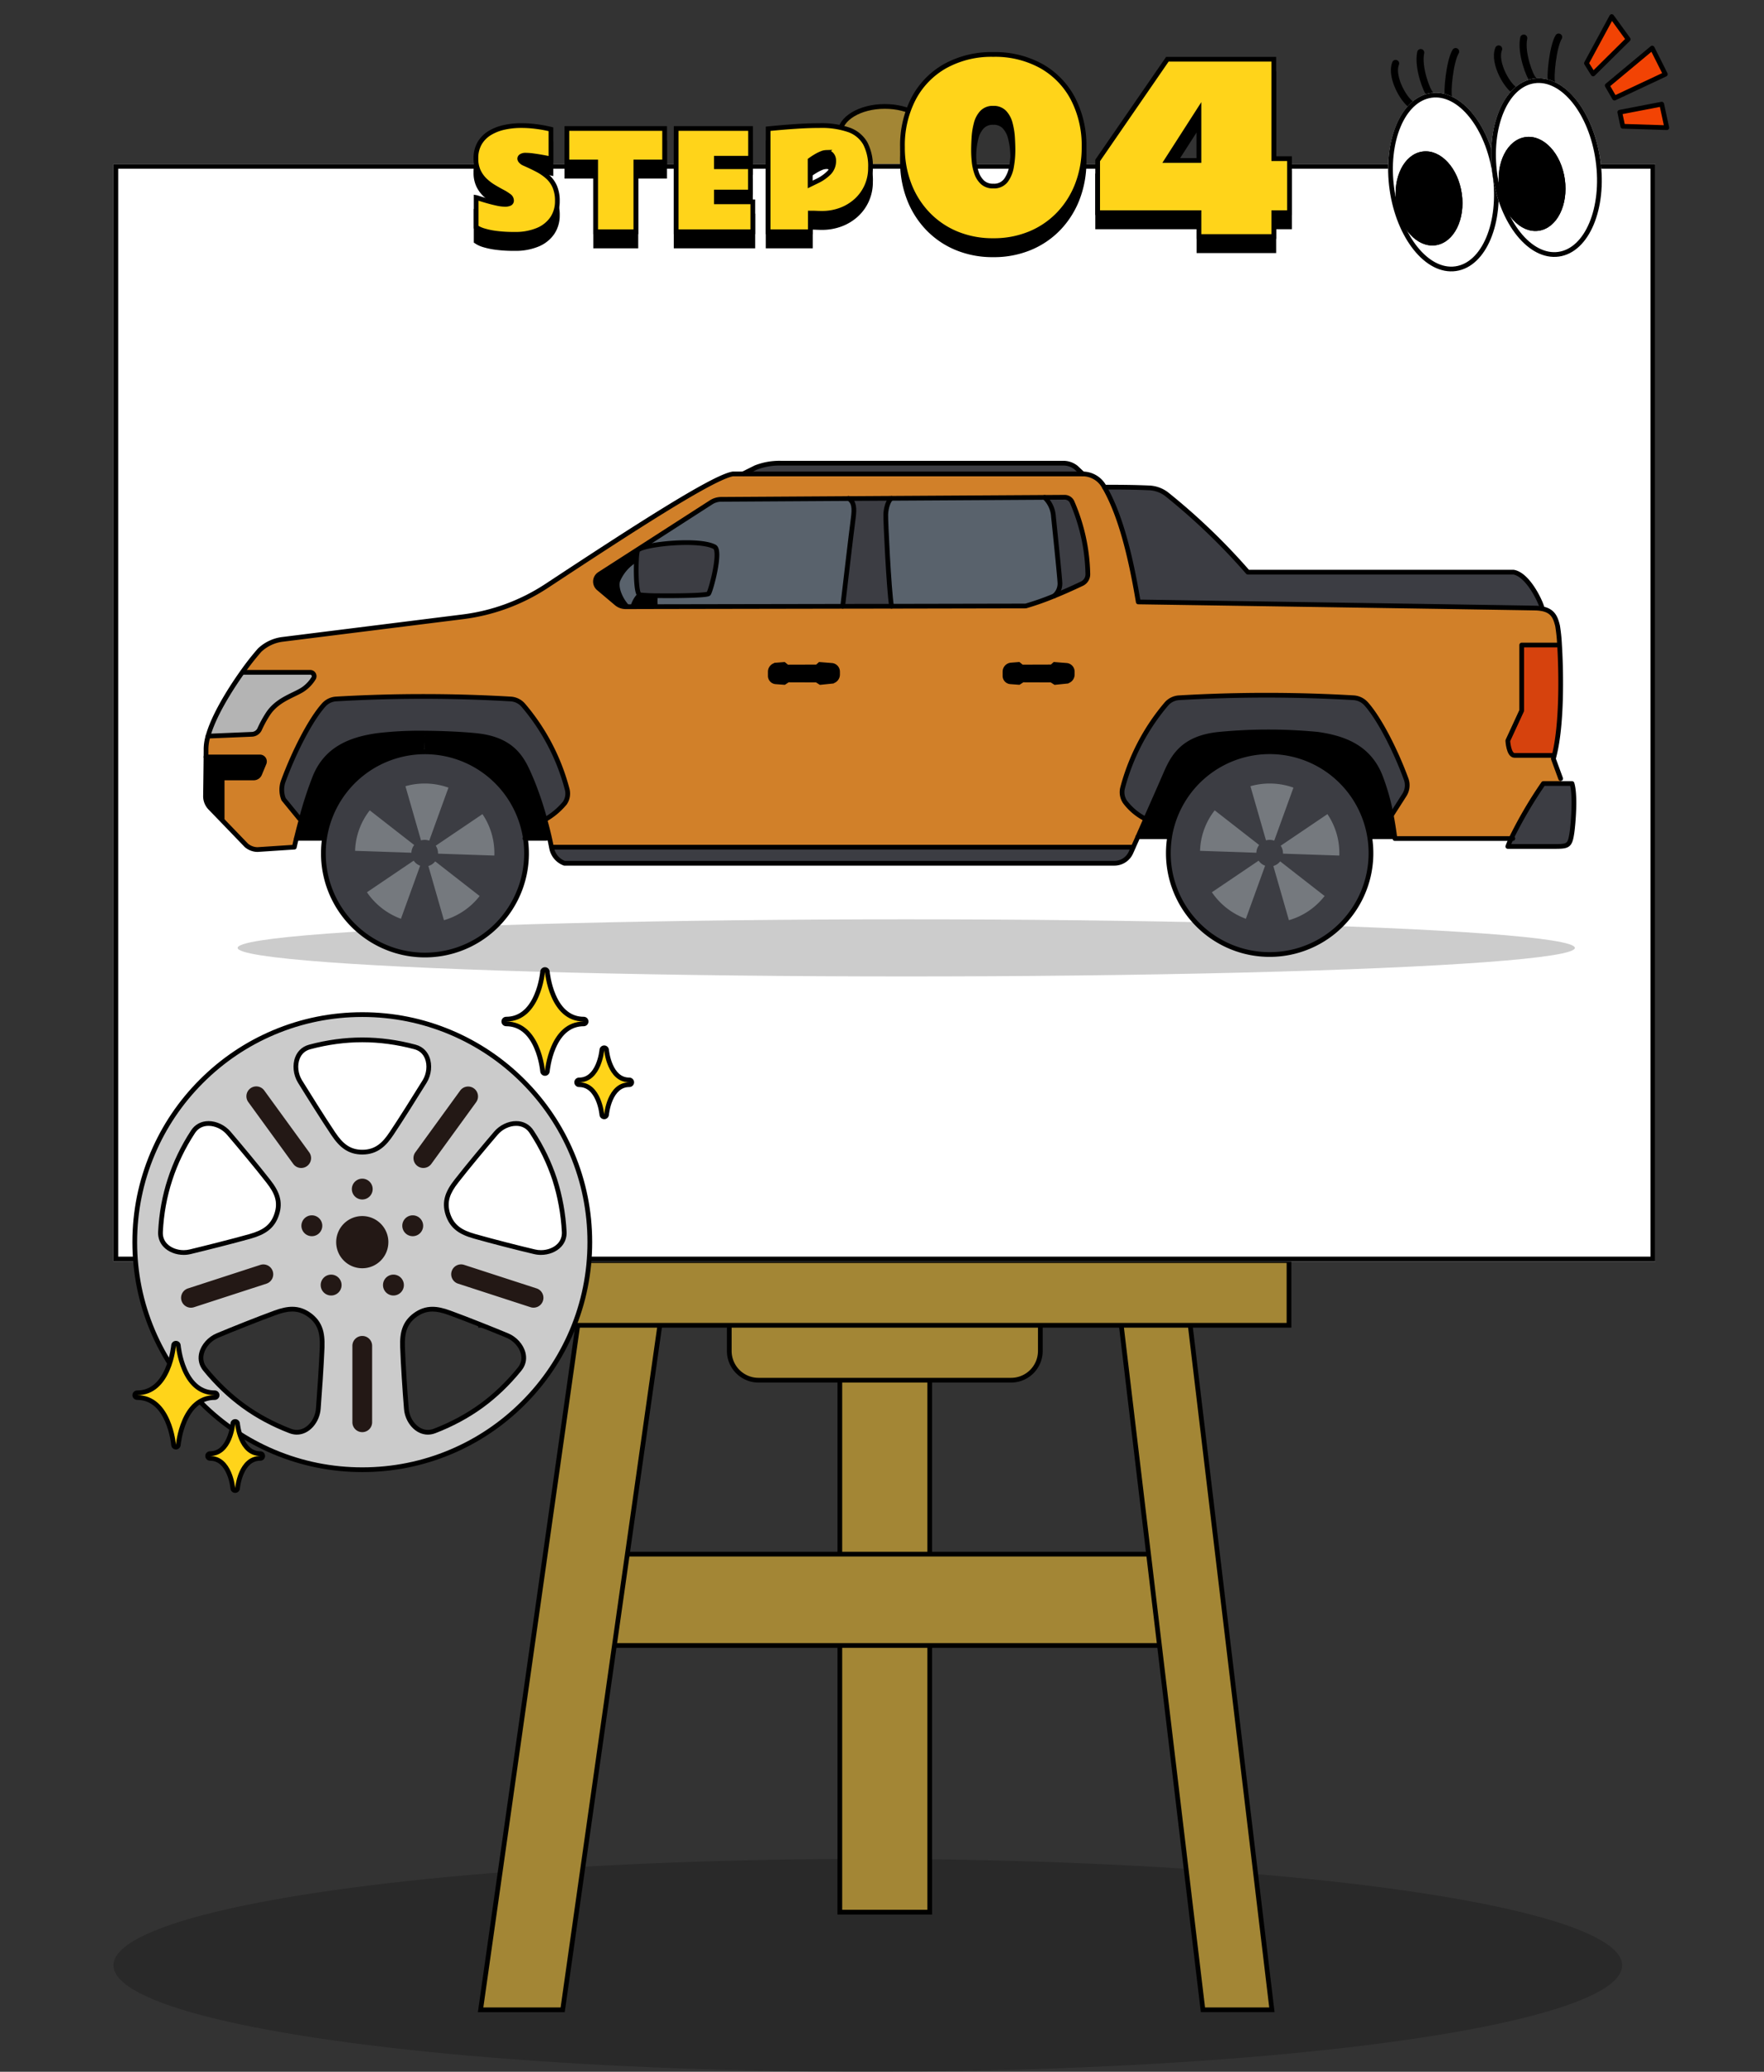<svg xmlns="http://www.w3.org/2000/svg" xmlns:xlink="http://www.w3.org/1999/xlink" width="373" height="438" viewBox="0 0 373 438">
  <rect x="0" y="0" width="373" height="438" fill="#333333" stroke="none"/>
  <defs>
    <clipPath id="clip-path">
      <rect id="長方形_161069" data-name="長方形 161069" width="373" height="438" transform="translate(259 2191)" fill="#fff" stroke="#000" stroke-width="1"/>
    </clipPath>
    <clipPath id="clip-path-2">
      <rect id="長方形_161068" data-name="長方形 161068" width="324" height="230" transform="translate(0.049 -0.305)" fill="#fff" stroke="#000" stroke-width="1"/>
    </clipPath>
    <clipPath id="clip-path-3">
      <rect id="長方形_161067" data-name="長方形 161067" width="300.001" height="124.66" transform="translate(0 0)" fill="#fff" stroke="#707070" stroke-width="1"/>
    </clipPath>
  </defs>
  <g id="_04" data-name="04" transform="translate(-259 -2191)" clip-path="url(#clip-path)">
    <g id="canvas04" transform="translate(278.395 2214.5)">
      <ellipse id="楕円形_7748" data-name="楕円形 7748" cx="159.5" cy="22.5" rx="159.5" ry="22.5" transform="translate(4.605 369.5)" opacity="0.2"/>
      <g id="グループ_146407" data-name="グループ 146407" transform="translate(4.605 -1)">
        <path id="パス_202163" data-name="パス 202163" d="M190.571,2.643c-5.251,0-9.507,2.562-9.507,5.724V384.4h19.014V8.367c0-3.161-4.255-5.724-9.507-5.724" transform="translate(-27.482 -2.643)" fill="#a38635" stroke="#000" stroke-width="1"/>
        <rect id="長方形_161063" data-name="長方形 161063" width="133.332" height="19.317" transform="translate(96.425 306.067)" fill="#a38635" stroke="#000" stroke-width="1"/>
        <path id="パス_202164" data-name="パス 202164" d="M104.224,300.881,76.207,498.215H93.559L121.588,300.8Z" transform="translate(1.418 -95.81)" fill="#a38635" stroke="#000" stroke-width="1"/>
        <path id="パス_202165" data-name="パス 202165" d="M103.212,229.707,117.466,78.215a5.724,5.724,0,1,1,11.4,1.073L114.718,229.622Z" transform="translate(0.632 -23.686)" fill="#a38635" stroke="#000" stroke-width="1"/>
        <path id="パス_202166" data-name="パス 202166" d="M296.968,498.213,273.424,300.881l-14.592-.085,23.555,197.417Z" transform="translate(-52.027 -95.81)" fill="#a38635" stroke="#000" stroke-width="1"/>
        <path id="パス_202167" data-name="パス 202167" d="M263.9,229.707,249.644,78.215a5.723,5.723,0,1,0-11.4,1.073l14.144,150.335Z" transform="translate(-41.556 -23.686)" fill="#a38635" stroke="#000" stroke-width="1"/>
        <path id="パス_202168" data-name="パス 202168" d="M201.147,387.161H147.738a6.184,6.184,0,0,1-6.184-6.184v-9.592H207.33v9.592a6.184,6.184,0,0,1-6.184,6.184" transform="translate(-11.349 -117.868)" fill="#a38635" stroke="#000" stroke-width="1"/>
        <rect id="長方形_161064" data-name="長方形 161064" width="170.935" height="13.683" transform="translate(77.626 244.004)" fill="#a38635" stroke="#000" stroke-width="1"/>
        <rect id="長方形_161065" data-name="長方形 161065" width="49.448" height="20.787" transform="translate(138.368 42.604)" fill="#a38635" stroke="#000" stroke-width="1"/>
        <g id="長方形_161066" data-name="長方形 161066" transform="translate(0 12.172)" fill="#fff" stroke="#000" stroke-width="1">
          <rect width="326" height="232" stroke="none"/>
          <rect x="0.5" y="0.5" width="325" height="231" fill="none"/>
        </g>
        <g id="マスクグループ_145281" data-name="マスクグループ 145281" transform="translate(0.951 13.477)" clip-path="url(#clip-path-2)">
          <g id="グループ_146406" data-name="グループ 146406" transform="translate(-565.281 -807.002)">
            <ellipse id="楕円形_7749" data-name="楕円形 7749" cx="141.379" cy="6.037" rx="141.379" ry="6.037" transform="translate(590.582 965.386)" opacity="0.2"/>
            <g id="マスクグループ_145280" data-name="マスクグループ 145280" transform="translate(578.329 858.525)" clip-path="url(#clip-path-3)">
              <g id="グループ_146405" data-name="グループ 146405" transform="translate(5.455 10.423)">
                <path id="パス_202169" data-name="パス 202169" d="M221.774,58.375a3.546,3.546,0,0,0,1.011,2.534l2.438,2.52.055-.055V54.566h6.675a1.358,1.358,0,0,0,1.26-.845l.942-2.271a.952.952,0,0,0-.876-1.315H221.868c-.014,2.378-.069,6.163-.1,8.24" transform="translate(-221.762 11.976)"/>
                <path id="パス_202170" data-name="パス 202170" d="M98.181,30.373,93,30.387H91.465A2.964,2.964,0,0,1,89.54,29.7l-3.794-3.2a1.866,1.866,0,0,1-.218-2.629,1.89,1.89,0,0,1,.412-.362l8.3-5.332,15.3-9.847a3.938,3.938,0,0,1,2.16-.637l26.978-.168,9.01-.055,32.368-.2,4.223-.025a1.727,1.727,0,0,1,1.593,1A40.181,40.181,0,0,1,189.2,23.467a2.2,2.2,0,0,1-1.251,2.05c-2.022.956-4,1.842-5.881,2.6a57.377,57.377,0,0,1-6.007,2.119l-28.374.055-10.317.014ZM199.8,79.021c.512-1.178,1.08-2.465,1.648-3.754l-.29-.125a12.385,12.385,0,0,1-4.113-3.518,3.664,3.664,0,0,1-.512-2.867,45.142,45.142,0,0,1,9.222-17.739,3.819,3.819,0,0,1,2.753-1.385,317.322,317.322,0,0,1,36.933,0,3.89,3.89,0,0,1,2.589,1.26c2.867,3.185,6.328,10.081,8.462,15.892a3.833,3.833,0,0,1-.347,3.379l-2.783,4.348c.4,2.063.626,3.725.72,4.459l.041.415H278.71a89.966,89.966,0,0,1,6.814-11.638h3.659V66.71l-1.537-4.2c.055-.194.111-.388.153-.6l-.415-.111h-7.949c-1.274,0-1.427-3.116-1.427-3.116l2.936-6.357V38.488h7.408l.6-.041a35.221,35.221,0,0,0-.415-4.021c-.443-1.814-1.011-3.212-3.365-3.629a8.9,8.9,0,0,0-1.3-.125c-3.476-.083-84-1.3-84-1.3-1.648-9.929-3.835-18.529-7.159-24.262-.041-.083-.1-.166-.139-.25a5.179,5.179,0,0,0-4.432-2.541h-74C109.9,3.023,92.892,14.046,74.765,26A41.6,41.6,0,0,1,57.053,32.52L19.039,37.275a8.6,8.6,0,0,0-4.958,2.3,57.345,57.345,0,0,0-3.641,4.639l.069.055H24.787a.821.821,0,0,1,.692,1.26,7.667,7.667,0,0,1-2.465,2.493c-2.077,1.251-5.36,2.127-7.284,5.207a23.3,23.3,0,0,0-1.648,3.047,1.878,1.878,0,0,1-1.62,1.094l-9.293.388a10.1,10.1,0,0,0-.415,2.628c0,.375,0,1-.014,1.773H14.15a.953.953,0,0,1,.876,1.315l-.942,2.271a1.358,1.358,0,0,1-1.26.845H6.149v8.807l-.055.055,5.179,5.373a3.692,3.692,0,0,0,2.368.9l7.782-.512s.153-.706.429-1.856c.25-1.039.609-2.451,1.039-4.029l-.388-.111L19.138,71.1a5.375,5.375,0,0,1,.014-4.043c2.146-5.816,5.595-12.7,8.475-15.892a3.823,3.823,0,0,1,2.575-1.26,317.325,317.325,0,0,1,36.933,0,3.807,3.807,0,0,1,2.753,1.4A44.88,44.88,0,0,1,79.11,69.044a3.587,3.587,0,0,1-.5,2.853,15.061,15.061,0,0,1-4.21,3.518c.333,1.205.651,2.479.956,3.794.153.664.29,1.343.429,2.036l.083-.014H198.441l.319.139c.3-.706.664-1.5,1.039-2.34" transform="translate(-2.631 -0.043)" fill="#d18029"/>
                <path id="パス_202171" data-name="パス 202171" d="M213.371,49.336l9.293-.388a1.878,1.878,0,0,0,1.621-1.094,23.455,23.455,0,0,1,1.648-3.047c1.925-3.075,5.207-3.961,7.284-5.207a7.666,7.666,0,0,0,2.465-2.493.821.821,0,0,0-.692-1.26H220.711l-.069-.055c-2.936,4.129-6.163,9.473-7.27,13.543" transform="translate(-212.833 8.371)" fill="#b4b4b4"/>
                <path id="パス_202172" data-name="パス 202172" d="M170.925,57.608a5.381,5.381,0,0,0-.014,4.043l3.365,4.113.388.111a77.441,77.441,0,0,1,2.936-9.042c2.378-5.747,7.258-7.838,13.156-8.669a75.4,75.4,0,0,1,10.026-.512c4.155.028,8.24.25,10.8.512,8.448.831,10.11,5.595,11.763,9.375a70.516,70.516,0,0,1,2.839,8.419,15.06,15.06,0,0,0,4.21-3.518,3.582,3.582,0,0,0,.5-2.853,44.879,44.879,0,0,0-9.222-17.739,3.807,3.807,0,0,0-2.753-1.4,317.325,317.325,0,0,0-36.932,0,3.824,3.824,0,0,0-2.575,1.26c-2.878,3.2-6.328,10.081-8.475,15.892" transform="translate(-154.407 9.406)" fill="#3c3d43"/>
                <path id="パス_202173" data-name="パス 202173" d="M194.672,68.352h5.7l.235.028A21.416,21.416,0,0,1,221.8,50.072l.028-3.974a75.4,75.4,0,0,0-10.026.512c-5.9.831-10.774,2.922-13.156,8.669a77.443,77.443,0,0,0-2.936,9.042c-.429,1.579-.79,2.991-1.039,4.029" transform="translate(-175.452 10.959)"/>
                <path id="パス_202174" data-name="パス 202174" d="M177.719,67.579a21.1,21.1,0,0,0-.235,3.116,21.479,21.479,0,1,0,.235-3.116" transform="translate(-152.559 11.759)" fill="#3c3d43"/>
                <path id="パス_202175" data-name="パス 202175" d="M199.049,64.4a70.506,70.506,0,0,0-2.839-8.419c-1.648-3.78-3.31-8.544-11.763-9.375-2.561-.263-6.647-.484-10.8-.512l-.028,3.974a21.425,21.425,0,0,1,21.188,18.28h4.542L200,68.2c-.3-1.315-.626-2.589-.956-3.794" transform="translate(-127.277 10.961)"/>
                <path id="パス_202176" data-name="パス 202176" d="M75,65.388l.041.208a4.254,4.254,0,0,0,2.7,3.171h116.3a3.83,3.83,0,0,0,3.49-2.271c.139-.3.277-.626.443-.984l-.319-.139H75.082Z" transform="translate(-1.842 15.806)" fill="#3c3d43"/>
                <path id="パス_202177" data-name="パス 202177" d="M159.339,20.318a1.865,1.865,0,0,0-.194,2.991l3.8,3.2a2.964,2.964,0,0,0,1.925.692h.3c-1.5-1.662-2.424-4.029-1.966-5.506a9.2,9.2,0,0,1,3.905-4.431h.055a10.813,10.813,0,0,1,.208-1.883.615.615,0,0,1,.319-.3L167.639,15Z" transform="translate(-76.036 3.144)"/>
                <path id="パス_202178" data-name="パス 202178" d="M158.48,21.235c-.457,1.482.471,3.849,1.966,5.506h1.233a5.8,5.8,0,0,1,1.44-2.5c-.706-.194-.831-4.709-.678-7.437h-.055a9.2,9.2,0,0,0-3.906,4.431" transform="translate(-71.308 3.597)" fill="#59626c"/>
                <path id="パス_202179" data-name="パス 202179" d="M155.323,25.249l5.179-.014a10.235,10.235,0,0,0,0-2.3v-.014a34.236,34.236,0,0,1-3.739-.18,5.8,5.8,0,0,0-1.44,2.5" transform="translate(-64.952 5.091)"/>
                <path id="パス_202180" data-name="パス 202180" d="M145.367,17.528c-.153,2.728-.028,7.243.678,7.437a34.55,34.55,0,0,0,3.739.18c4.223.055,10.511-.041,10.829-.429.471-.582,2.769-9.1,1.26-9.9-3.254-1.717-13.973-.637-15.981.527a.615.615,0,0,0-.319.3,10.816,10.816,0,0,0-.208,1.883" transform="translate(-54.234 2.873)" fill="#3c3d43"/>
                <path id="パス_202181" data-name="パス 202181" d="M137.472,7.281l-15.3,9.846.055.083c2-1.164,12.726-2.244,15.981-.527,1.509.8-.79,9.32-1.26,9.9-.319.388-6.606.484-10.829.429v.014a10.231,10.231,0,0,1,0,2.3l39.191-.074v-.014s1.9-16.254,2.216-18.524c.3-2.216.194-3.462-.913-4.237l-26.977.166a3.938,3.938,0,0,0-2.16.637" transform="translate(-30.567 1.003)" fill="#59626c"/>
                <path id="パス_202182" data-name="パス 202182" d="M83.487,2.719v.055h71.761L153.813,1.43A4.305,4.305,0,0,0,151.149.5H91.325a13.733,13.733,0,0,0-5.234.927Z" transform="translate(30.259 -0.5)" fill="#3c3d43"/>
                <path id="パス_202183" data-name="パス 202183" d="M115.812,29.257v.014l10.317-.014c-.568-3.684-1.251-18.044-1.219-19.4s.554-3.047,1.219-3.42l-9.01.055c1.107.776,1.219,2.022.914,4.237-.319,2.271-2.216,18.529-2.216,18.529" transform="translate(18.928 0.993)" fill="#3c3d43"/>
                <path id="パス_202184" data-name="パス 202184" d="M87.353,9.893c-.028,1.358.651,15.718,1.219,19.4l28.374-.05a57.273,57.273,0,0,0,6.007-2.119,3.4,3.4,0,0,0,1.219-2.922c-.055-1.26-1.178-12.158-1.358-13.849a6.1,6.1,0,0,0-1.88-4.071l-32.363.194c-.664.375-1.178,2.077-1.219,3.42" transform="translate(56.485 0.953)" fill="#59626c"/>
                <path id="パス_202185" data-name="パス 202185" d="M86.86,6.257l-4.226.028a6.1,6.1,0,0,1,1.883,4.072c.18,1.689,1.3,12.587,1.358,13.849a3.4,3.4,0,0,1-1.219,2.922c1.883-.762,3.864-1.648,5.881-2.6a2.2,2.2,0,0,0,1.251-2.05A40.161,40.161,0,0,0,88.453,7.258a1.727,1.727,0,0,0-1.593-1" transform="translate(94.785 0.947)" fill="#3c3d43"/>
                <path id="パス_202186" data-name="パス 202186" d="M15.349,4.705c-2.645-.111-5.207-.166-9.444-.153,3.324,5.734,5.506,14.333,7.159,24.262,0,0,80.522,1.219,84,1.3a8.9,8.9,0,0,1,1.3.125l.055-.263c-.415-1.509-3.02-6.937-6-7.451H36.235A133.326,133.326,0,0,0,19.033,6.02a6.545,6.545,0,0,0-3.684-1.315" transform="translate(184.172 0.518)" fill="#3c3d43"/>
                <path id="パス_202187" data-name="パス 202187" d="M28.764,59.362a3.664,3.664,0,0,0,.512,2.867,12.386,12.386,0,0,0,4.113,3.518l.29.125c1.537-3.462,3.075-6.937,3.767-8.544,1.648-3.78,3.31-8.544,11.763-9.375a108.706,108.706,0,0,1,20.814,0c5.913.831,10.788,2.908,13.169,8.669a46.328,46.328,0,0,1,2.41,8.5l2.783-4.348a3.833,3.833,0,0,0,.347-3.379C86.6,51.581,83.137,44.685,80.27,41.505a3.891,3.891,0,0,0-2.589-1.26,317.323,317.323,0,0,0-36.932,0A3.819,3.819,0,0,0,38,41.63a45.142,45.142,0,0,0-9.222,17.739" transform="translate(165.135 9.355)" fill="#3c3d43"/>
                <path id="パス_202188" data-name="パス 202188" d="M84.356,63.568a46.327,46.327,0,0,0-2.41-8.5c-2.378-5.756-7.258-7.838-13.169-8.669a108.709,108.709,0,0,0-20.814,0c-8.448.831-10.11,5.595-11.763,9.375-.692,1.607-2.23,5.082-3.767,8.544-.568,1.288-1.135,2.575-1.648,3.754h6.62l.083.014a21.428,21.428,0,0,1,42.3,0l.069-.014h4.6l.626-.041c-.1-.735-.319-2.4-.72-4.459" transform="translate(166.377 10.91)"/>
                <path id="パス_202189" data-name="パス 202189" d="M35.071,67.236a22.126,22.126,0,0,0-.277,3.462,21.423,21.423,0,0,0,42.846,0,22.122,22.122,0,0,0-.277-3.462,21.428,21.428,0,0,0-42.3,0" transform="translate(168.799 11.756)" fill="#3c3d43"/>
                <path id="パス_202190" data-name="パス 202190" d="M5.668,45.093,2.733,51.45s.153,3.116,1.427,3.116h7.949l.415.111c1.676-6.507,1.523-17.491,1.149-23.488l-.6.041H5.668Z" transform="translate(272.645 7.214)" fill="#d6420d"/>
                <path id="パス_202191" data-name="パス 202191" d="M1.206,66.253c-.29.626-.527,1.191-.706,1.676h9.583c3.185,0,3.559-.028,3.988-3.018.221-1.55.79-7.7,0-10.289H8.019A89.966,89.966,0,0,0,1.206,66.26" transform="translate(274.877 13.104)" fill="#3c3d43"/>
                <path id="パス_202192" data-name="パス 202192" d="M145.892,15.34c2-1.164,12.726-2.244,15.981-.527,1.509.8-.79,9.32-1.26,9.9-.319.388-6.606.484-10.829.429a34.234,34.234,0,0,1-3.739-.18c-.706-.194-.831-4.709-.678-7.437a10.858,10.858,0,0,1,.208-1.886A.613.613,0,0,1,145.892,15.34Z" transform="translate(-54.234 2.873)" fill="none" stroke="#000" stroke-linecap="round" stroke-linejoin="round" stroke-width="1"/>
                <path id="パス_202193" data-name="パス 202193" d="M91.778,17.183l15.3-9.846a3.938,3.938,0,0,1,2.16-.637l26.977-.166,9.01-.055,32.366-.194,4.226-.028a1.727,1.727,0,0,1,1.593,1,40.181,40.181,0,0,1,3.337,15.219,2.2,2.2,0,0,1-1.251,2.05c-2.022.956-4,1.842-5.881,2.6a57.372,57.372,0,0,1-6.006,2.119l-28.374.055-10.317.014-39.19.069-5.179.014H89.011a2.964,2.964,0,0,1-1.925-.692l-3.794-3.2a1.866,1.866,0,0,1-.218-2.629,1.892,1.892,0,0,1,.412-.362Z" transform="translate(-0.174 0.947)" fill="none" stroke="#000" stroke-linecap="round" stroke-linejoin="round" stroke-width="1"/>
                <path id="パス_202194" data-name="パス 202194" d="M87.349,6.279a6.1,6.1,0,0,1,1.883,4.072c.18,1.689,1.3,12.587,1.358,13.849a3.4,3.4,0,0,1-1.219,2.922" transform="translate(90.071 0.953)" fill="none" stroke="#000" stroke-linecap="round" stroke-linejoin="round" stroke-width="1"/>
                <path id="パス_202195" data-name="パス 202195" d="M117.033,6.434c-.664.375-1.178,2.077-1.219,3.42s.651,15.718,1.219,19.4" transform="translate(28.025 0.992)" fill="none" stroke="#000" stroke-linecap="round" stroke-linejoin="round" stroke-width="1"/>
                <path id="パス_202196" data-name="パス 202196" d="M123.39,6.434c.028.014.055.041.083.055,1.107.776,1.219,2.022.913,4.237-.319,2.271-2.216,18.529-2.216,18.529" transform="translate(12.569 0.992)" fill="none" stroke="#000" stroke-linecap="round" stroke-linejoin="round" stroke-width="1"/>
                <path id="パス_202197" data-name="パス 202197" d="M35.071,67.236a22.126,22.126,0,0,0-.277,3.462,21.423,21.423,0,0,0,42.846,0,22.122,22.122,0,0,0-.277-3.462,21.428,21.428,0,0,0-42.3,0Z" transform="translate(168.799 11.756)" fill="none" stroke="#000" stroke-linecap="round" stroke-linejoin="round" stroke-width="1"/>
                <path id="パス_202198" data-name="パス 202198" d="M177.719,67.579a21.1,21.1,0,0,0-.235,3.116,21.479,21.479,0,1,0,.235-3.116Z" transform="translate(-152.559 11.759)" fill="none" stroke="#000" stroke-linecap="round" stroke-linejoin="round" stroke-width="1"/>
                <path id="パス_202199" data-name="パス 202199" d="M1.206,66.253c-.29.626-.527,1.191-.706,1.676h9.583c3.185,0,3.559-.028,3.988-3.018.221-1.55.79-7.7,0-10.289H8.019A89.978,89.978,0,0,0,1.206,66.253Z" transform="translate(274.877 13.104)" fill="none" stroke="#000" stroke-linecap="round" stroke-linejoin="round" stroke-width="1"/>
                <path id="パス_202200" data-name="パス 202200" d="M85.086,65.913l.512-.79,2.783-4.348a3.833,3.833,0,0,0,.347-3.379C86.6,51.58,83.132,44.684,80.265,41.5a3.891,3.891,0,0,0-2.589-1.26,317.318,317.318,0,0,0-36.932,0,3.819,3.819,0,0,0-2.753,1.385,45.142,45.142,0,0,0-9.222,17.739,3.664,3.664,0,0,0,.512,2.867,12.386,12.386,0,0,0,4.113,3.518" transform="translate(165.135 9.355)" fill="none" stroke="#000" stroke-linecap="round" stroke-linejoin="round" stroke-width="1"/>
                <path id="パス_202201" data-name="パス 202201" d="M279.163,79.4H254.227l-.041-.415c-.1-.735-.319-2.4-.719-4.459a46.325,46.325,0,0,0-2.41-8.5c-2.378-5.756-7.258-7.838-13.169-8.669a108.707,108.707,0,0,0-20.814,0c-8.448.831-10.11,5.595-11.763,9.375-.692,1.607-2.23,5.082-3.767,8.544-.568,1.288-1.135,2.575-1.648,3.754-.375.845-.735,1.634-1.039,2.34-.166.36-.3.678-.443.984a3.83,3.83,0,0,1-3.49,2.271H78.627a4.254,4.254,0,0,1-2.7-3.171l-.041-.208c-.139-.692-.277-1.376-.429-2.036-.3-1.315-.626-2.589-.956-3.794a70.516,70.516,0,0,0-2.839-8.419c-1.648-3.78-3.31-8.544-11.763-9.375-2.562-.263-6.647-.484-10.8-.512a75.4,75.4,0,0,0-10.026.512c-5.9.831-10.774,2.922-13.155,8.669a77.435,77.435,0,0,0-2.936,9.042c-.429,1.579-.79,2.991-1.039,4.029-.277,1.15-.429,1.856-.429,1.856l-7.782.512a3.692,3.692,0,0,1-2.368-.9L6.182,75.45l-2.438-2.52A3.546,3.546,0,0,1,2.734,70.4c.028-2.077.083-5.858.1-8.24.014-.776.014-1.4.014-1.773a10.1,10.1,0,0,1,.415-2.628c1.107-4.072,4.335-9.416,7.27-13.543a57.351,57.351,0,0,1,3.641-4.639,8.6,8.6,0,0,1,4.958-2.3l38.014-4.755A41.6,41.6,0,0,0,74.854,26C92.994,14.046,110,3.018,114.237,2.317h74a5.183,5.183,0,0,1,4.431,2.548c.041.083.1.166.139.25,3.324,5.734,5.506,14.333,7.159,24.262,0,0,80.522,1.219,84,1.3a8.9,8.9,0,0,1,1.3.125c2.354.415,2.922,1.814,3.365,3.629a35.416,35.416,0,0,1,.415,4.016c.375,6,.527,16.978-1.15,23.487-.041.208-.1.4-.153.6l1.539,4.193" transform="translate(-2.733 -0.043)" fill="none" stroke="#000" stroke-linecap="round" stroke-linejoin="round" stroke-width="1"/>
                <line id="線_1447" data-name="線 1447" x2="122.57" transform="translate(73.24 81.181)" fill="none" stroke="#000" stroke-linecap="round" stroke-linejoin="round" stroke-width="1"/>
                <path id="パス_202202" data-name="パス 202202" d="M225.582,66.317c.194-.111.388-.235.6-.36a15.061,15.061,0,0,0,4.21-3.518,3.582,3.582,0,0,0,.5-2.853,44.864,44.864,0,0,0-9.223-17.739,3.807,3.807,0,0,0-2.753-1.4,317.323,317.323,0,0,0-36.933,0,3.823,3.823,0,0,0-2.575,1.26c-2.878,3.2-6.328,10.081-8.475,15.892a5.381,5.381,0,0,0-.014,4.043l3.365,4.113" transform="translate(-154.405 9.406)" fill="none" stroke="#000" stroke-linecap="round" stroke-linejoin="round" stroke-width="1"/>
                <path id="パス_202203" data-name="パス 202203" d="M13.747,31.223H6.338V45.085L3.4,51.442s.153,3.116,1.427,3.116h7.946" transform="translate(271.975 7.222)" fill="none" stroke="#000" stroke-linecap="round" stroke-linejoin="round" stroke-width="1"/>
                <path id="パス_202204" data-name="パス 202204" d="M221.77,50.135h11.411a.953.953,0,0,1,.876,1.315l-.942,2.271a1.358,1.358,0,0,1-1.26.845H225.18v8.808" transform="translate(-221.662 11.976)" fill="none" stroke="#000" stroke-linecap="round" stroke-linejoin="round" stroke-width="1"/>
                <path id="パス_202205" data-name="パス 202205" d="M220.712,35.837H234.99a.821.821,0,0,1,.692,1.26,7.667,7.667,0,0,1-2.465,2.493c-2.077,1.251-5.36,2.127-7.284,5.207a23.449,23.449,0,0,0-1.648,3.047,1.878,1.878,0,0,1-1.621,1.094l-9.293.388" transform="translate(-212.835 8.382)" fill="none" stroke="#000" stroke-linecap="round" stroke-linejoin="round" stroke-width="1"/>
                <line id="線_1448" data-name="線 1448" x1="4.597" transform="translate(246.233 78.977)" fill="none" stroke="#000" stroke-linecap="round" stroke-linejoin="round" stroke-width="1"/>
                <line id="線_1449" data-name="線 1449" x1="6.632" transform="translate(197.155 78.977)" fill="none" stroke="#000" stroke-linecap="round" stroke-linejoin="round" stroke-width="1"/>
                <line id="線_1450" data-name="線 1450" x1="4.542" transform="translate(67.535 79.312)" fill="none" stroke="#000" stroke-linecap="round" stroke-linejoin="round" stroke-width="1"/>
                <line id="線_1451" data-name="線 1451" x1="5.705" transform="translate(19.219 79.312)" fill="none" stroke="#000" stroke-linecap="round" stroke-linejoin="round" stroke-width="1"/>
                <path id="パス_202206" data-name="パス 202206" d="M98.418,29.977c-.415-1.509-3.02-6.937-6-7.451H36.236A133.325,133.325,0,0,0,19.032,6.02a6.545,6.545,0,0,0-3.684-1.315C12.7,4.594,10.141,4.539,5.9,4.552" transform="translate(184.173 0.518)" fill="none" stroke="#000" stroke-linecap="round" stroke-linejoin="round" stroke-width="1"/>
                <path id="パス_202207" data-name="パス 202207" d="M155.248,2.774,153.813,1.43A4.305,4.305,0,0,0,151.149.5H91.325a13.733,13.733,0,0,0-5.234.927l-2.6,1.289" transform="translate(30.259 -0.5)" fill="none" stroke="#000" stroke-linecap="round" stroke-linejoin="round" stroke-width="1"/>
                <path id="パス_202208" data-name="パス 202208" d="M162.972,16.8a9.2,9.2,0,0,0-3.906,4.431c-.457,1.482.471,3.849,1.966,5.506" transform="translate(-71.894 3.598)" fill="none" stroke="#000" stroke-linecap="round" stroke-linejoin="round" stroke-width="1"/>
                <path id="パス_202209" data-name="パス 202209" d="M159.8,22.746a5.8,5.8,0,0,0-1.44,2.5" transform="translate(-67.992 5.092)" fill="none" stroke="#000" stroke-linecap="round" stroke-linejoin="round" stroke-width="1"/>
                <path id="パス_202210" data-name="パス 202210" d="M51.914,67.712l14.721.5L55.016,59.154a14.587,14.587,0,0,0-3.1,8.558" transform="translate(158.382 14.243)" fill="#75797e"/>
                <path id="パス_202211" data-name="パス 202211" d="M64.128,66.392,51.914,74.651A14.893,14.893,0,0,0,59.1,80.259Z" transform="translate(160.888 16.062)" fill="#75797e"/>
                <path id="パス_202212" data-name="パス 202212" d="M47.9,55.184l4.072,14.167L57,55.492a14.91,14.91,0,0,0-9.1-.3" transform="translate(173.048 13.103)" fill="#75797e"/>
                <path id="パス_202213" data-name="パス 202213" d="M42.629,66.392,46.7,80.559a14.722,14.722,0,0,0,7.547-5.11Z" transform="translate(182.388 16.062)" fill="#75797e"/>
                <path id="パス_202214" data-name="パス 202214" d="M40.139,68.051l14.721.5c.014-.166.014-.333.014-.5a14.673,14.673,0,0,0-2.52-8.259Z" transform="translate(184.878 14.403)" fill="#75797e"/>
                <path id="パス_202215" data-name="パス 202215" d="M49.663,66.957a2.816,2.816,0,1,0,2.816-2.816,2.815,2.815,0,0,0-2.816,2.816" transform="translate(172.539 15.496)" fill="#3c3d43"/>
                <path id="パス_202216" data-name="パス 202216" d="M194.695,67.712l14.721.5L197.8,59.155a14.586,14.586,0,0,0-3.1,8.558" transform="translate(-163.069 14.243)" fill="#75797e"/>
                <path id="パス_202217" data-name="パス 202217" d="M206.909,66.392,194.7,74.651a14.893,14.893,0,0,0,7.188,5.609Z" transform="translate(-160.563 16.062)" fill="#75797e"/>
                <path id="パス_202218" data-name="パス 202218" d="M190.678,55.184l4.072,14.167,5.027-13.859a14.91,14.91,0,0,0-9.1-.3" transform="translate(-148.403 13.103)" fill="#75797e"/>
                <path id="パス_202219" data-name="パス 202219" d="M185.41,66.392l4.072,14.167a14.722,14.722,0,0,0,7.547-5.11Z" transform="translate(-139.063 16.062)" fill="#75797e"/>
                <path id="パス_202220" data-name="パス 202220" d="M182.92,68.051l14.721.5c.014-.166.014-.333.014-.5a14.673,14.673,0,0,0-2.52-8.259Z" transform="translate(-136.573 14.403)" fill="#75797e"/>
                <path id="パス_202221" data-name="パス 202221" d="M192.443,66.957a2.816,2.816,0,1,0,2.816-2.816,2.815,2.815,0,0,0-2.816,2.816" transform="translate(-148.909 15.496)" fill="#3c3d43"/>
                <path id="パス_202222" data-name="パス 202222" d="M89.007,37.779l6.087.019.788.507,2.325-.238A1.436,1.436,0,0,0,99.5,36.638v-.607A1.33,1.33,0,0,0,98.269,34.7l-2.51-.2-.587.528-6.338.019-.671-.547-1.575.125a1.423,1.423,0,0,0-1.313,1.419v.87a1.252,1.252,0,0,0,1.164,1.251l1.778.131Z" transform="translate(83.775 8.048)"/>
                <path id="パス_202223" data-name="パス 202223" d="M89.007,37.779l6.087.019.788.507,2.325-.238A1.436,1.436,0,0,0,99.5,36.638v-.607A1.33,1.33,0,0,0,98.269,34.7l-2.51-.2-.587.528-6.338.019-.671-.547-1.575.125a1.423,1.423,0,0,0-1.313,1.419v.87a1.252,1.252,0,0,0,1.164,1.251l1.778.131Z" transform="translate(83.775 8.048)" fill="none" stroke="#000" stroke-miterlimit="10" stroke-width="1"/>
                <path id="パス_202224" data-name="パス 202224" d="M128.663,37.779l6.087.019.788.507,2.325-.238a1.436,1.436,0,0,0,1.289-1.429v-.607a1.33,1.33,0,0,0-1.226-1.326l-2.51-.2-.587.528-6.338.019-.671-.547-1.575.125a1.423,1.423,0,0,0-1.313,1.419v.87a1.252,1.252,0,0,0,1.164,1.251l1.778.131Z" transform="translate(-5.505 8.048)"/>
                <path id="パス_202225" data-name="パス 202225" d="M128.663,37.779l6.087.019.788.507,2.325-.238a1.436,1.436,0,0,0,1.289-1.429v-.607a1.33,1.33,0,0,0-1.226-1.326l-2.51-.2-.587.528-6.338.019-.671-.547-1.575.125a1.423,1.423,0,0,0-1.313,1.419v.87a1.252,1.252,0,0,0,1.164,1.251l1.778.131Z" transform="translate(-5.505 8.048)" fill="none" stroke="#000" stroke-miterlimit="10" stroke-width="1"/>
              </g>
            </g>
          </g>
        </g>
      </g>
      <g id="step" transform="translate(-9 -2)">
        <g id="グループ_146408" data-name="グループ 146408" transform="translate(-553.895 -259)">
          <path id="パス_202270" data-name="パス 202270" d="M-41.316-7.246q.082.014.772.239t1.675.506q.984.28,1.976.492a8.287,8.287,0,0,0,1.688.212,2.348,2.348,0,0,0,.984-.178.658.658,0,0,0,.383-.656,1.2,1.2,0,0,0-.547-.943,9.717,9.717,0,0,0-1.4-.875Q-36.641-8.9-37.6-9.475a10.4,10.4,0,0,1-1.818-1.381,6.573,6.573,0,0,1-1.4-1.935,6.137,6.137,0,0,1-.547-2.7,6.19,6.19,0,0,1,.807-3.261A6.225,6.225,0,0,1-38.4-20.9a10.085,10.085,0,0,1,3.063-1.183,16.435,16.435,0,0,1,3.493-.369,23.885,23.885,0,0,1,2.871.164q1.354.164,2.29.355t1.183.26v6.275l-.567-.123q-.567-.123-1.422-.273t-1.764-.273a12.065,12.065,0,0,0-1.593-.123,1.658,1.658,0,0,0-.943.219.628.628,0,0,0-.314.52.837.837,0,0,0,.273.54,1.915,1.915,0,0,0,.656.458q1.436.629,2.707,1.285a10.866,10.866,0,0,1,2.242,1.518A6.094,6.094,0,0,1-24.7-9.55a7.4,7.4,0,0,1,.554,3.028A6.475,6.475,0,0,1-25.218-2.8a6.955,6.955,0,0,1-3.09,2.461,12.174,12.174,0,0,1-4.86.875A28.7,28.7,0,0,1-37.2.3a15.8,15.8,0,0,1-2.488-.526,6.019,6.019,0,0,1-1.265-.526l-.362-.232Zm19.182-14.588H-1.463v7.082H-7.547V0h-8.5V-14.752h-6.084Zm23.105,0H16.707v6.289H9.475v1.791H16.68v5.359H9.475V-6.33h7.711V0H.971Zm30.324-.615a17.7,17.7,0,0,1,6.187.9,6.467,6.467,0,0,1,3.479,2.857,10.388,10.388,0,0,1,1.107,5.141,9.372,9.372,0,0,1-.8,3.9A9.238,9.238,0,0,1,39.061-6.59,10.084,10.084,0,0,1,35.786-4.6a11.235,11.235,0,0,1-4,.7q-.547,0-1.128-.027t-1.306-.027V0H20.426V-21.779q3.186-.314,5.879-.492T31.295-22.449Zm1.449,5.674a2.845,2.845,0,0,0-1.073.246,8.786,8.786,0,0,0-1.135.567q-.54.321-.889.567l-.349.246v5.154l1.6-.779a8.965,8.965,0,0,0,2.386-1.688,3.524,3.524,0,0,0,1-2.6,1.879,1.879,0,0,0-.4-1.2A1.368,1.368,0,0,0,32.744-16.775Z" transform="translate(685.5 289.5)" stroke="#000" stroke-linecap="round" stroke-width="1"/>
          <path id="パス_202271" data-name="パス 202271" d="M21.023.867A19.9,19.9,0,0,1,13.242-.609a17.867,17.867,0,0,1-6.07-4.148,18.766,18.766,0,0,1-3.949-6.281,21.67,21.67,0,0,1-1.395-7.875A21.4,21.4,0,0,1,4.184-29.156a16.948,16.948,0,0,1,6.668-6.867,20.179,20.179,0,0,1,10.172-2.461A20.179,20.179,0,0,1,31.2-36.023a16.948,16.948,0,0,1,6.668,6.867,21.4,21.4,0,0,1,2.355,10.242,21.67,21.67,0,0,1-1.395,7.875,18.766,18.766,0,0,1-3.949,6.281A17.867,17.867,0,0,1,28.8-.609,19.9,19.9,0,0,1,21.023.867Zm0-27.984a3.1,3.1,0,0,0-2.379.914,5.34,5.34,0,0,0-1.23,2.332,15.105,15.105,0,0,0-.469,2.941q-.094,1.523-.094,2.742,0,1.008.117,2.285A10.564,10.564,0,0,0,17.5-13.43a4.761,4.761,0,0,0,1.254,1.98,3.2,3.2,0,0,0,2.273.785,3.12,3.12,0,0,0,2.7-1.219A6.881,6.881,0,0,0,24.9-14.859a20.28,20.28,0,0,0,.293-3.328q0-1.219-.094-2.742a15.105,15.105,0,0,0-.469-2.941A5.34,5.34,0,0,0,23.4-26.2,3.1,3.1,0,0,0,21.023-27.117ZM43.1-16.078l14.742-21.4h22.5v21.023h3.328V-5.039H80.344V0H64.523V-5.039H43.1Zm14.6,0h6.82V-26.7Z" transform="translate(732.5 290.5)" stroke="#000" stroke-linecap="round" stroke-width="1"/>
        </g>
        <g id="グループ_146409" data-name="グループ 146409" transform="translate(-553.895 -262)">
          <path id="パス_202268" data-name="パス 202268" d="M-41.316-7.246q.082.014.772.239t1.675.506q.984.28,1.976.492a8.287,8.287,0,0,0,1.688.212,2.348,2.348,0,0,0,.984-.178.658.658,0,0,0,.383-.656,1.2,1.2,0,0,0-.547-.943,9.717,9.717,0,0,0-1.4-.875Q-36.641-8.9-37.6-9.475a10.4,10.4,0,0,1-1.818-1.381,6.573,6.573,0,0,1-1.4-1.935,6.137,6.137,0,0,1-.547-2.7,6.19,6.19,0,0,1,.807-3.261A6.225,6.225,0,0,1-38.4-20.9a10.085,10.085,0,0,1,3.063-1.183,16.435,16.435,0,0,1,3.493-.369,23.885,23.885,0,0,1,2.871.164q1.354.164,2.29.355t1.183.26v6.275l-.567-.123q-.567-.123-1.422-.273t-1.764-.273a12.065,12.065,0,0,0-1.593-.123,1.658,1.658,0,0,0-.943.219.628.628,0,0,0-.314.52.837.837,0,0,0,.273.54,1.915,1.915,0,0,0,.656.458q1.436.629,2.707,1.285a10.866,10.866,0,0,1,2.242,1.518A6.094,6.094,0,0,1-24.7-9.55a7.4,7.4,0,0,1,.554,3.028A6.475,6.475,0,0,1-25.218-2.8a6.955,6.955,0,0,1-3.09,2.461,12.174,12.174,0,0,1-4.86.875A28.7,28.7,0,0,1-37.2.3a15.8,15.8,0,0,1-2.488-.526,6.019,6.019,0,0,1-1.265-.526l-.362-.232Zm19.182-14.588H-1.463v7.082H-7.547V0h-8.5V-14.752h-6.084Zm23.105,0H16.707v6.289H9.475v1.791H16.68v5.359H9.475V-6.33h7.711V0H.971Zm30.324-.615a17.7,17.7,0,0,1,6.187.9,6.467,6.467,0,0,1,3.479,2.857,10.388,10.388,0,0,1,1.107,5.141,9.372,9.372,0,0,1-.8,3.9A9.238,9.238,0,0,1,39.061-6.59,10.084,10.084,0,0,1,35.786-4.6a11.235,11.235,0,0,1-4,.7q-.547,0-1.128-.027t-1.306-.027V0H20.426V-21.779q3.186-.314,5.879-.492T31.295-22.449Zm1.449,5.674a2.845,2.845,0,0,0-1.073.246,8.786,8.786,0,0,0-1.135.567q-.54.321-.889.567l-.349.246v5.154l1.6-.779a8.965,8.965,0,0,0,2.386-1.688,3.524,3.524,0,0,0,1-2.6,1.879,1.879,0,0,0-.4-1.2A1.368,1.368,0,0,0,32.744-16.775Z" transform="translate(685.5 289.5)" fill="#ffd41a" stroke="#000" stroke-linecap="round" stroke-width="1"/>
          <path id="パス_202269" data-name="パス 202269" d="M21.023.867A19.9,19.9,0,0,1,13.242-.609a17.867,17.867,0,0,1-6.07-4.148,18.766,18.766,0,0,1-3.949-6.281,21.67,21.67,0,0,1-1.395-7.875A21.4,21.4,0,0,1,4.184-29.156a16.948,16.948,0,0,1,6.668-6.867,20.179,20.179,0,0,1,10.172-2.461A20.179,20.179,0,0,1,31.2-36.023a16.948,16.948,0,0,1,6.668,6.867,21.4,21.4,0,0,1,2.355,10.242,21.67,21.67,0,0,1-1.395,7.875,18.766,18.766,0,0,1-3.949,6.281A17.867,17.867,0,0,1,28.8-.609,19.9,19.9,0,0,1,21.023.867Zm0-27.984a3.1,3.1,0,0,0-2.379.914,5.34,5.34,0,0,0-1.23,2.332,15.105,15.105,0,0,0-.469,2.941q-.094,1.523-.094,2.742,0,1.008.117,2.285A10.564,10.564,0,0,0,17.5-13.43a4.761,4.761,0,0,0,1.254,1.98,3.2,3.2,0,0,0,2.273.785,3.12,3.12,0,0,0,2.7-1.219A6.881,6.881,0,0,0,24.9-14.859a20.28,20.28,0,0,0,.293-3.328q0-1.219-.094-2.742a15.105,15.105,0,0,0-.469-2.941A5.34,5.34,0,0,0,23.4-26.2,3.1,3.1,0,0,0,21.023-27.117ZM43.1-16.078l14.742-21.4h22.5v21.023h3.328V-5.039H80.344V0H64.523V-5.039H43.1Zm14.6,0h6.82V-26.7Z" transform="translate(732.5 290.5)" fill="#ffd41a" stroke="#000" stroke-linecap="round" stroke-width="1"/>
        </g>
      </g>
      <g id="グループ_146411" data-name="グループ 146411" transform="translate(9.605 191.5)">
        <g id="グループ_146410" data-name="グループ 146410">
          <g id="中マド_5" data-name="中マド 5" transform="translate(-17112 -6590)" fill="#cbcbcb" stroke-miterlimit="10">
            <path d="M 17159.609 6685.719 C 17153.117 6685.719 17146.816 6684.447 17140.883 6681.938 C 17135.156 6679.515 17130.01 6676.046 17125.592 6671.627 C 17121.172 6667.209 17117.703 6662.064 17115.279 6656.335 C 17112.77 6650.403 17111.498 6644.102 17111.498 6637.608 C 17111.498 6631.114 17112.77 6624.813 17115.279 6618.881 C 17117.701 6613.154 17121.17 6608.009 17125.592 6603.591 C 17130.01 6599.173 17135.156 6595.705 17140.883 6593.282 C 17146.816 6590.773 17153.117 6589.501 17159.609 6589.501 C 17166.104 6589.501 17172.404 6590.773 17178.336 6593.282 C 17184.064 6595.705 17189.211 6599.173 17193.627 6603.591 C 17198.045 6608.007 17201.514 6613.151 17203.938 6618.881 C 17206.447 6624.813 17207.719 6631.114 17207.719 6637.608 C 17207.719 6644.103 17206.447 6650.403 17203.938 6656.335 C 17201.514 6662.065 17198.045 6667.211 17193.627 6671.627 C 17189.211 6676.046 17184.064 6679.515 17178.336 6681.938 C 17172.404 6684.447 17166.104 6685.719 17159.609 6685.719 Z M 17174.441 6651.775 C 17173.139 6651.775 17171.949 6652.178 17170.801 6653.007 C 17169.695 6653.812 17168.957 6654.777 17168.549 6655.955 C 17168.191 6656.981 17168.059 6658.172 17168.119 6659.817 C 17168.232 6663.229 17168.625 6669.235 17168.926 6672.844 C 17169.023 6674.105 17169.557 6675.363 17170.389 6676.299 C 17171.252 6677.268 17172.346 6677.801 17173.471 6677.801 C 17173.943 6677.801 17174.426 6677.708 17174.902 6677.523 C 17178.492 6676.142 17181.805 6674.361 17184.752 6672.229 C 17187.674 6670.106 17190.4 6667.498 17192.852 6664.477 C 17193.875 6663.228 17193.834 6661.941 17193.619 6661.082 C 17193.217 6659.492 17191.898 6658.025 17190.26 6657.348 C 17187.354 6656.14 17181.664 6653.857 17178.107 6652.566 C 17176.648 6652.026 17175.484 6651.775 17174.441 6651.775 Z M 17144.799 6651.771 C 17143.758 6651.771 17142.588 6652.023 17141.119 6652.565 C 17137.729 6653.801 17132.111 6656.037 17128.99 6657.351 C 17127.35 6658.028 17126.029 6659.494 17125.623 6661.085 C 17125.406 6661.944 17125.359 6663.233 17126.379 6664.486 C 17128.803 6667.47 17131.521 6670.068 17134.459 6672.209 C 17137.395 6674.347 17140.721 6676.135 17144.342 6677.523 C 17144.814 6677.708 17145.295 6677.801 17145.771 6677.801 C 17146.891 6677.801 17147.982 6677.268 17148.844 6676.299 C 17149.672 6675.363 17150.205 6674.104 17150.305 6672.846 C 17150.551 6669.661 17150.973 6663.562 17151.119 6659.815 C 17151.174 6658.168 17151.041 6656.977 17150.686 6655.955 C 17150.273 6654.774 17149.535 6653.81 17148.432 6653.006 C 17147.287 6652.175 17146.098 6651.771 17144.799 6651.771 L 17144.799 6651.771 Z M 17192.143 6612.519 C 17190.58 6612.519 17188.941 6613.305 17187.865 6614.569 C 17185.912 6616.843 17181.932 6621.588 17179.557 6624.648 C 17178.547 6625.927 17177.932 6626.997 17177.621 6628.02 C 17177.26 6629.213 17177.291 6630.426 17177.713 6631.728 C 17178.141 6633.031 17178.832 6634.031 17179.826 6634.783 C 17180.693 6635.439 17181.785 6635.931 17183.365 6636.375 C 17186.932 6637.395 17192.887 6638.913 17196.002 6639.639 L 17196.006 6639.639 L 17196.01 6639.64 C 17196.443 6639.748 17196.906 6639.803 17197.391 6639.803 C 17198.916 6639.803 17200.371 6639.228 17201.283 6638.265 C 17202.012 6637.494 17202.363 6636.506 17202.303 6635.407 C 17202.104 6631.635 17201.43 6627.925 17200.301 6624.381 C 17199.146 6620.86 17197.508 6617.468 17195.428 6614.304 L 17195.426 6614.301 L 17195.424 6614.298 C 17194.691 6613.151 17193.525 6612.519 17192.143 6612.519 Z M 17127.092 6612.519 C 17125.701 6612.52 17124.531 6613.152 17123.793 6614.299 C 17121.701 6617.506 17120.07 6620.897 17118.947 6624.383 C 17117.803 6627.866 17117.127 6631.578 17116.938 6635.417 C 17116.877 6636.517 17117.227 6637.501 17117.951 6638.269 C 17118.861 6639.229 17120.314 6639.803 17121.84 6639.803 C 17122.314 6639.803 17122.779 6639.748 17123.219 6639.64 C 17126.336 6638.891 17132.318 6637.388 17135.869 6636.388 C 17137.449 6635.938 17138.539 6635.443 17139.402 6634.787 C 17140.396 6634.032 17141.084 6633.031 17141.504 6631.728 C 17141.938 6630.429 17141.973 6629.217 17141.609 6628.019 C 17141.297 6626.987 17140.701 6625.948 17139.676 6624.652 C 17137.344 6621.656 17133.418 6616.954 17131.375 6614.571 C 17130.297 6613.305 17128.656 6612.519 17127.092 6612.519 L 17127.092 6612.519 Z M 17159.609 6594.841 C 17155.949 6594.841 17152.217 6595.344 17148.514 6596.336 C 17146.957 6596.75 17146.238 6597.816 17145.91 6598.638 C 17145.299 6600.162 17145.504 6602.122 17146.432 6603.632 C 17148.094 6606.333 17151.332 6611.496 17153.447 6614.649 C 17154.363 6616.017 17155.168 6616.902 17156.055 6617.521 C 17157.08 6618.235 17158.242 6618.582 17159.609 6618.582 C 17161.037 6618.582 17162.254 6618.199 17163.328 6617.411 C 17164.396 6616.628 17165.201 6615.524 17165.783 6614.65 C 17167.664 6611.849 17170.738 6606.964 17172.799 6603.631 C 17173.725 6602.116 17173.93 6600.152 17173.318 6598.629 C 17172.99 6597.81 17172.275 6596.747 17170.729 6596.336 C 17167.027 6595.344 17163.287 6594.841 17159.609 6594.841 Z" stroke="none"/>
            <path d="M 17159.609 6685.219 C 17166.037 6685.219 17172.271 6683.96 17178.141 6681.478 C 17183.811 6679.08 17188.902 6675.646 17193.273 6671.274 C 17197.645 6666.904 17201.078 6661.812 17203.477 6656.14 C 17205.959 6650.272 17207.219 6644.037 17207.219 6637.608 C 17207.219 6631.179 17205.959 6624.944 17203.477 6619.076 C 17201.078 6613.405 17197.645 6608.313 17193.273 6603.944 C 17188.902 6599.572 17183.811 6596.14 17178.141 6593.742 C 17172.271 6591.26 17166.037 6590.001 17159.609 6590.001 C 17153.184 6590.001 17146.949 6591.26 17141.078 6593.742 C 17135.41 6596.14 17130.318 6599.572 17125.945 6603.944 C 17121.57 6608.317 17118.137 6613.408 17115.74 6619.076 C 17113.258 6624.944 17111.998 6631.179 17111.998 6637.608 C 17111.998 6644.037 17113.258 6650.271 17115.74 6656.14 C 17118.139 6661.81 17121.572 6666.901 17125.945 6671.274 C 17130.318 6675.646 17135.41 6679.08 17141.078 6681.478 C 17146.949 6683.96 17153.184 6685.219 17159.609 6685.219 M 17174.441 6651.275 C 17175.545 6651.275 17176.764 6651.536 17178.277 6652.096 C 17181.857 6653.396 17187.551 6655.68 17190.451 6656.886 C 17192.232 6657.623 17193.664 6659.222 17194.104 6660.96 C 17194.346 6661.931 17194.395 6663.382 17193.24 6664.792 C 17190.76 6667.847 17188.002 6670.486 17185.045 6672.635 C 17182.064 6674.791 17178.713 6676.592 17175.082 6677.99 C 17174.547 6678.196 17174.006 6678.301 17173.471 6678.301 C 17172.201 6678.301 17170.975 6677.708 17170.016 6676.631 C 17169.111 6675.615 17168.533 6674.25 17168.428 6672.885 C 17168.127 6669.269 17167.732 6663.251 17167.619 6659.835 C 17167.557 6658.121 17167.699 6656.874 17168.076 6655.791 C 17168.52 6654.514 17169.314 6653.471 17170.508 6652.602 C 17171.744 6651.709 17173.031 6651.275 17174.441 6651.275 M 17144.799 6651.271 C 17146.207 6651.271 17147.492 6651.706 17148.727 6652.602 C 17149.916 6653.468 17150.711 6654.511 17151.158 6655.791 C 17151.533 6656.873 17151.676 6658.12 17151.619 6659.835 C 17151.473 6663.582 17151.051 6669.692 17150.803 6672.885 C 17150.695 6674.249 17150.117 6675.615 17149.217 6676.631 C 17148.26 6677.708 17147.035 6678.301 17145.771 6678.301 C 17145.232 6678.301 17144.691 6678.196 17144.162 6677.99 C 17140.5 6676.586 17137.137 6674.777 17134.164 6672.613 C 17131.191 6670.447 17128.441 6667.818 17125.99 6664.801 C 17124.842 6663.389 17124.893 6661.933 17125.139 6660.961 C 17125.582 6659.223 17127.018 6657.625 17128.797 6656.89 C 17131.934 6655.569 17137.564 6653.329 17140.945 6652.096 C 17142.473 6651.533 17143.697 6651.271 17144.799 6651.271 M 17192.143 6612.019 C 17193.703 6612.019 17195.018 6612.733 17195.846 6614.029 C 17197.951 6617.233 17199.609 6620.665 17200.777 6624.229 C 17201.918 6627.813 17202.6 6631.565 17202.803 6635.38 C 17202.871 6636.62 17202.471 6637.736 17201.646 6638.608 C 17200.641 6639.669 17199.049 6640.303 17197.391 6640.303 C 17196.867 6640.303 17196.361 6640.243 17195.889 6640.125 C 17192.768 6639.398 17186.803 6637.877 17183.23 6636.856 C 17181.586 6636.394 17180.443 6635.877 17179.523 6635.182 C 17178.447 6634.366 17177.699 6633.287 17177.236 6631.882 C 17176.781 6630.478 17176.752 6629.167 17177.143 6627.874 C 17177.473 6626.787 17178.115 6625.665 17179.162 6624.342 C 17181.555 6621.259 17185.537 6616.513 17187.484 6614.245 C 17188.652 6612.872 17190.438 6612.019 17192.143 6612.019 M 17127.092 6612.019 C 17128.799 6612.019 17130.586 6612.872 17131.754 6614.245 C 17133.799 6616.63 17137.73 6621.339 17140.068 6624.342 C 17141.133 6625.689 17141.756 6626.779 17142.088 6627.874 C 17142.48 6629.171 17142.447 6630.483 17141.98 6631.882 C 17141.527 6633.285 17140.783 6634.366 17139.705 6635.185 C 17138.791 6635.88 17137.65 6636.4 17136.004 6636.87 C 17132.447 6637.872 17126.455 6639.377 17123.338 6640.125 C 17122.859 6640.243 17122.355 6640.303 17121.84 6640.303 C 17120.18 6640.303 17118.59 6639.67 17117.588 6638.612 C 17116.766 6637.741 17116.369 6636.628 17116.438 6635.393 C 17116.631 6631.503 17117.316 6627.747 17118.471 6624.229 C 17119.609 6620.698 17121.26 6617.267 17123.373 6614.029 C 17124.205 6612.733 17125.525 6612.02 17127.092 6612.019 M 17159.609 6594.341 C 17163.33 6594.341 17167.115 6594.85 17170.857 6595.853 C 17172.604 6596.317 17173.412 6597.517 17173.783 6598.443 C 17174.451 6600.109 17174.23 6602.249 17173.225 6603.894 C 17171.158 6607.236 17168.078 6612.13 17166.199 6614.928 C 17164.762 6617.085 17162.967 6619.082 17159.609 6619.082 C 17158.137 6619.082 17156.881 6618.706 17155.77 6617.931 C 17154.828 6617.275 17153.984 6616.349 17153.031 6614.928 C 17150.914 6611.771 17147.67 6606.6 17146.006 6603.894 C 17144.998 6602.252 17144.779 6600.116 17145.445 6598.452 C 17145.816 6597.523 17146.629 6596.319 17148.385 6595.853 C 17152.129 6594.85 17155.906 6594.341 17159.609 6594.341 M 17159.609 6686.219 C 17153.049 6686.219 17146.684 6684.934 17140.689 6682.398 C 17134.9 6679.95 17129.703 6676.445 17125.238 6671.981 C 17120.773 6667.517 17117.268 6662.318 17114.818 6656.53 C 17112.283 6650.536 17110.998 6644.169 17110.998 6637.608 C 17110.998 6631.046 17112.283 6624.68 17114.818 6618.687 C 17117.266 6612.899 17120.771 6607.702 17125.238 6603.237 C 17129.703 6598.773 17134.9 6595.269 17140.689 6592.821 C 17146.684 6590.287 17153.051 6589.001 17159.609 6589.001 C 17166.17 6589.001 17172.537 6590.287 17178.529 6592.821 C 17184.32 6595.269 17189.518 6598.774 17193.98 6603.237 C 17198.443 6607.699 17201.949 6612.897 17204.398 6618.687 C 17206.934 6624.68 17208.219 6631.046 17208.219 6637.608 C 17208.219 6644.17 17206.934 6650.536 17204.398 6656.53 C 17201.949 6662.32 17198.443 6667.519 17193.98 6671.981 C 17189.518 6676.445 17184.32 6679.95 17178.529 6682.398 C 17172.537 6684.934 17166.172 6686.219 17159.609 6686.219 Z M 17174.441 6652.275 C 17173.248 6652.275 17172.152 6652.647 17171.094 6653.412 C 17170.074 6654.154 17169.395 6655.041 17169.021 6656.119 C 17168.686 6657.084 17168.561 6658.218 17168.619 6659.798 C 17168.73 6663.205 17169.125 6669.199 17169.424 6672.802 L 17169.424 6672.808 C 17169.514 6673.959 17170.002 6675.111 17170.764 6675.967 C 17171.529 6676.827 17172.49 6677.301 17173.471 6677.301 C 17173.881 6677.301 17174.303 6677.219 17174.723 6677.057 C 17178.271 6675.69 17181.547 6673.93 17184.459 6671.825 C 17187.346 6669.727 17190.039 6667.149 17192.465 6664.162 C 17193.182 6663.287 17193.404 6662.292 17193.133 6661.203 C 17192.77 6659.762 17191.566 6658.429 17190.068 6657.81 C 17187.166 6656.603 17181.484 6654.325 17177.936 6653.036 L 17177.93 6653.034 C 17176.531 6652.517 17175.422 6652.275 17174.441 6652.275 Z M 17144.799 6652.271 C 17143.818 6652.271 17142.703 6652.514 17141.291 6653.035 C 17137.906 6654.269 17132.299 6656.5 17129.186 6657.812 L 17129.178 6657.814 C 17127.682 6658.432 17126.477 6659.765 17126.107 6661.208 C 17125.832 6662.297 17126.053 6663.294 17126.766 6664.17 C 17129.164 6667.121 17131.85 6669.69 17134.754 6671.805 C 17137.654 6673.917 17140.939 6675.684 17144.52 6677.056 L 17144.525 6677.058 C 17144.938 6677.219 17145.357 6677.301 17145.771 6677.301 C 17146.746 6677.301 17147.705 6676.827 17148.469 6675.967 C 17149.229 6675.111 17149.715 6673.958 17149.807 6672.807 C 17150.053 6669.627 17150.473 6663.538 17150.619 6659.798 C 17150.672 6658.214 17150.547 6657.079 17150.213 6656.119 C 17149.836 6655.039 17149.156 6654.152 17148.139 6653.41 C 17147.082 6652.644 17145.988 6652.271 17144.799 6652.271 Z M 17192.143 6613.019 C 17190.723 6613.019 17189.229 6613.737 17188.246 6614.893 C 17186.295 6617.165 17182.322 6621.901 17179.951 6624.955 L 17179.947 6624.962 C 17178.979 6626.186 17178.391 6627.204 17178.1 6628.165 C 17177.77 6629.257 17177.799 6630.372 17178.188 6631.573 C 17178.584 6632.775 17179.219 6633.696 17180.127 6634.385 C 17180.943 6635.001 17181.984 6635.467 17183.502 6635.894 C 17187.062 6636.912 17193.006 6638.427 17196.115 6639.151 L 17196.131 6639.155 C 17196.523 6639.253 17196.947 6639.303 17197.391 6639.303 C 17198.781 6639.303 17200.1 6638.786 17200.92 6637.92 C 17201.551 6637.253 17201.857 6636.393 17201.805 6635.435 C 17201.605 6631.706 17200.939 6628.04 17199.826 6624.538 C 17198.686 6621.055 17197.064 6617.705 17195.01 6614.579 L 17195.004 6614.567 C 17194.355 6613.555 17193.367 6613.019 17192.143 6613.019 Z M 17127.092 6613.019 C 17125.861 6613.02 17124.865 6613.556 17124.215 6614.569 L 17124.211 6614.576 C 17122.145 6617.742 17120.533 6621.093 17119.422 6624.537 L 17119.42 6624.542 C 17118.293 6627.979 17117.625 6631.647 17117.436 6635.442 L 17117.436 6635.448 C 17117.383 6636.417 17117.678 6637.251 17118.314 6637.925 C 17119.131 6638.788 17120.449 6639.303 17121.84 6639.303 C 17122.275 6639.303 17122.699 6639.253 17123.1 6639.154 L 17123.104 6639.153 C 17126.215 6638.406 17132.189 6636.905 17135.732 6635.907 C 17137.25 6635.475 17138.289 6635.006 17139.1 6634.389 C 17140.01 6633.698 17140.641 6632.777 17141.029 6631.575 L 17141.031 6631.565 C 17141.43 6630.372 17141.463 6629.259 17141.131 6628.164 C 17140.838 6627.195 17140.268 6626.207 17139.283 6624.961 L 17139.279 6624.956 C 17136.953 6621.969 17133.035 6617.275 17130.994 6614.896 C 17130.01 6613.737 17128.514 6613.019 17127.092 6613.019 L 17127.092 6613.019 Z M 17159.609 6595.341 C 17155.994 6595.341 17152.305 6595.838 17148.643 6596.819 C 17147.553 6597.108 17146.789 6597.783 17146.373 6598.823 C 17145.82 6600.206 17146.012 6601.99 17146.857 6603.371 C 17148.518 6606.068 17151.752 6611.224 17153.861 6614.371 C 17154.742 6615.685 17155.508 6616.529 17156.342 6617.11 C 17157.279 6617.764 17158.348 6618.082 17159.609 6618.082 C 17162.338 6618.082 17163.885 6616.6 17165.367 6614.374 C 17167.246 6611.577 17170.314 6606.699 17172.373 6603.37 C 17173.219 6601.984 17173.408 6600.196 17172.855 6598.815 C 17172.439 6597.778 17171.682 6597.106 17170.602 6596.819 C 17166.939 6595.838 17163.242 6595.341 17159.609 6595.341 Z" stroke="none" fill="#000"/>
          </g>
          <path id="パス_202232" data-name="パス 202232" d="M47.6,87.778a2.087,2.087,0,0,1-2.086-2.087V69.574a2.087,2.087,0,1,1,4.173,0V85.691A2.088,2.088,0,0,1,47.6,87.778" fill="#231815"/>
          <path id="パス_202233" data-name="パス 202233" d="M83.82,61.46a2.075,2.075,0,0,1-.645-.1L67.851,56.381a2.087,2.087,0,0,1,1.289-3.97l15.325,4.977a2.087,2.087,0,0,1-.645,4.072" fill="#231815"/>
          <path id="パス_202234" data-name="パス 202234" d="M60.516,31.923a2.086,2.086,0,0,1-1.687-3.313L68.3,15.57a2.087,2.087,0,0,1,3.377,2.454L62.206,31.063a2.082,2.082,0,0,1-1.69.86" fill="#231815"/>
          <path id="パス_202235" data-name="パス 202235" d="M34.695,31.927a2.081,2.081,0,0,1-1.689-.86L23.527,18.028A2.086,2.086,0,1,1,26.9,15.574l9.479,13.039a2.087,2.087,0,0,1-1.686,3.314" fill="#231815"/>
          <path id="パス_202236" data-name="パス 202236" d="M11.381,61.468a2.087,2.087,0,0,1-.646-4.072l15.331-4.984a2.087,2.087,0,0,1,1.291,3.969l-15.33,4.984a2.085,2.085,0,0,1-.646.1" fill="#231815"/>
          <path id="パス_202237" data-name="パス 202237" d="M53.122,47.607A5.518,5.518,0,1,0,47.6,53.129a5.513,5.513,0,0,0,5.518-5.522" fill="#231815"/>
          <path id="パス_202238" data-name="パス 202238" d="M36.259,46.24a2.205,2.205,0,1,0-1.416-2.775,2.2,2.2,0,0,0,1.416,2.775" fill="#231815"/>
          <path id="パス_202239" data-name="パス 202239" d="M39.722,58.465a2.206,2.206,0,1,0-.488-3.078,2.2,2.2,0,0,0,.488,3.078" fill="#231815"/>
          <path id="パス_202240" data-name="パス 202240" d="M52.9,54.894a2.206,2.206,0,1,0,3.078.492,2.2,2.2,0,0,0-3.078-.492" fill="#231815"/>
          <path id="パス_202241" data-name="パス 202241" d="M58.954,46.24a2.205,2.205,0,1,0-2.781-1.414,2.206,2.206,0,0,0,2.781,1.414" fill="#231815"/>
          <path id="パス_202242" data-name="パス 202242" d="M45.4,36.394a2.2,2.2,0,1,0,2.205-2.205A2.206,2.206,0,0,0,45.4,36.394" fill="#231815"/>
        </g>
      </g>
      <g id="グループ_146412" data-name="グループ 146412" transform="translate(87.634 181.978)">
        <g id="パス_202243" data-name="パス 202243" fill="#ffd41a" stroke-linejoin="round">
          <path d="M 8.703 21.009 L 7.709 21.009 L 7.706 21.009 C 7.704 20.983 7.478 18.419 6.383 15.903 C 4.963 12.639 2.816 10.984 1.206359911520849e-06 10.984 L 1.206359911520849e-06 9.984 C 2.816 9.984 4.963 8.328 6.383 5.064 C 7.478 2.548 7.704 -0.016 7.706 -0.042 L 8.703 -0.042 C 8.705 -0.016 8.931 2.548 10.026 5.064 C 11.446 8.328 13.593 9.984 16.409 9.984 L 16.409 10.984 C 13.593 10.984 11.446 12.639 10.026 15.903 C 8.931 18.419 8.705 20.983 8.703 21.009 Z" stroke="none"/>
          <path d="M 8.205 20.967 C 8.205 20.967 9.079 10.484 16.409 10.484 C 9.079 10.484 8.205 2.496642991900444e-06 8.205 2.496642991900444e-06 C 8.205 2.496642991900444e-06 7.33 10.484 1.206359911520849e-06 10.484 C 7.33 10.484 8.205 20.967 8.205 20.967 M 8.205 21.967 C 7.685 21.965 7.252 21.569 7.208 21.051 L 7.208 21.051 C 7.206 21.026 6.982 18.523 5.916 16.082 C 4.583 13.031 2.592 11.484 1.206359911520849e-06 11.484 C -0.552 11.484 -1 11.036 -1 10.484 C -1 9.931 -0.552 9.484 1.206359911520849e-06 9.484 C 2.592 9.484 4.583 7.937 5.916 4.885 C 6.982 2.444 7.206 -0.059 7.208 -0.084 C 7.252 -0.602 7.686 -1 8.205 -1 C 8.725 -0.999 9.158 -0.601 9.201 -0.083 C 9.203 -0.059 9.427 2.444 10.493 4.885 C 11.827 7.937 13.817 9.484 16.409 9.484 C 16.961 9.484 17.409 9.931 17.409 10.484 C 17.409 11.036 16.961 11.484 16.409 11.484 C 13.817 11.484 11.827 13.031 10.493 16.082 C 9.427 18.523 9.203 21.026 9.201 21.051 C 9.157 21.569 8.724 21.967 8.205 21.967 Z" stroke="none" fill="#000"/>
        </g>
        <g id="パス_202244" data-name="パス 202244" transform="translate(15.409 16.542)" fill="#ffd41a" stroke-linejoin="round">
          <path d="M 4.823 13.64 C 4.821 13.623 4.675 11.982 3.975 10.376 C 3.085 8.334 1.747 7.299 4.537963889106322e-07 7.299 L 4.537963889106322e-07 6.299 C 1.747 6.299 3.085 5.264 3.975 3.222 C 4.675 1.616 4.821 -0.026 4.823 -0.042 L 5.819 -0.042 C 5.821 -0.026 5.966 1.616 6.666 3.222 C 7.557 5.264 8.894 6.299 10.642 6.299 L 10.642 7.299 C 8.888 7.299 7.548 8.341 6.657 10.397 C 5.962 12.003 5.821 13.623 5.819 13.639 L 4.827 13.639 L 4.823 13.64 Z" stroke="none"/>
          <path d="M 5.321 13.598 C 5.321 13.598 5.888 6.799 10.642 6.799 C 5.888 6.799 5.321 2.089080908262986e-06 5.321 2.089080908262986e-06 C 5.321 2.089080908262986e-06 4.754 6.799 4.537963889106322e-07 6.799 C 4.754 6.799 5.321 13.598 5.321 13.598 M 5.321 14.598 C 4.801 14.598 4.368 14.2 4.324 13.682 C 4.321 13.641 4.175 12.074 3.508 10.556 C 3.139 9.716 2.686 9.057 2.16 8.598 C 1.545 8.06 0.838 7.799 4.537963889106322e-07 7.799 C -0.552 7.799 -1 7.351 -1 6.799 C -1 6.247 -0.552 5.799 4.537963889106322e-07 5.799 C 0.838 5.799 1.545 5.538 2.16 5 C 2.686 4.541 3.139 3.882 3.508 3.042 C 4.18 1.511 4.323 -0.069 4.325 -0.085 C 4.369 -0.602 4.803 -1 5.322 -0.999 C 5.842 -0.998 6.274 -0.601 6.317 -0.083 C 6.319 -0.069 6.462 1.511 7.134 3.042 C 7.503 3.882 7.956 4.541 8.482 5 C 9.097 5.538 9.803 5.799 10.642 5.799 C 11.194 5.799 11.642 6.247 11.642 6.799 C 11.642 7.351 11.194 7.799 10.642 7.799 C 9.797 7.799 9.085 8.065 8.467 8.611 C 7.939 9.077 7.485 9.745 7.116 10.596 C 6.453 12.127 6.319 13.666 6.317 13.681 C 6.274 14.199 5.841 14.598 5.321 14.598 Z" stroke="none" fill="#000"/>
        </g>
      </g>
      <g id="グループ_146413" data-name="グループ 146413" transform="translate(9.604 260.978)">
        <g id="パス_202245" data-name="パス 202245" fill="#ffd41a" stroke-linejoin="round">
          <path d="M 8.703 21.009 L 7.709 21.009 L 7.706 21.009 C 7.704 20.983 7.478 18.419 6.383 15.903 C 4.963 12.639 2.816 10.984 1.206359911520849e-06 10.984 L 1.206359911520849e-06 9.984 C 2.816 9.984 4.963 8.328 6.383 5.064 C 7.478 2.548 7.704 -0.016 7.706 -0.042 L 8.703 -0.042 C 8.705 -0.016 8.931 2.548 10.026 5.064 C 11.446 8.328 13.593 9.984 16.409 9.984 L 16.409 10.984 C 13.593 10.984 11.446 12.639 10.026 15.903 C 8.931 18.419 8.705 20.983 8.703 21.009 Z" stroke="none"/>
          <path d="M 8.205 20.967 C 8.205 20.967 9.079 10.484 16.409 10.484 C 9.079 10.484 8.205 2.496642991900444e-06 8.205 2.496642991900444e-06 C 8.205 2.496642991900444e-06 7.33 10.484 1.206359911520849e-06 10.484 C 7.33 10.484 8.205 20.967 8.205 20.967 M 8.205 21.967 C 7.685 21.965 7.252 21.569 7.208 21.051 L 7.208 21.051 C 7.206 21.026 6.982 18.523 5.916 16.082 C 4.583 13.031 2.592 11.484 1.206359911520849e-06 11.484 C -0.552 11.484 -1 11.036 -1 10.484 C -1 9.931 -0.552 9.484 1.206359911520849e-06 9.484 C 2.592 9.484 4.583 7.937 5.916 4.885 C 6.982 2.444 7.206 -0.059 7.208 -0.084 C 7.252 -0.602 7.686 -1 8.205 -1 C 8.725 -0.999 9.158 -0.601 9.201 -0.083 C 9.203 -0.059 9.427 2.444 10.493 4.885 C 11.827 7.937 13.817 9.484 16.409 9.484 C 16.961 9.484 17.409 9.931 17.409 10.484 C 17.409 11.036 16.961 11.484 16.409 11.484 C 13.817 11.484 11.827 13.031 10.493 16.082 C 9.427 18.523 9.203 21.026 9.201 21.051 C 9.157 21.569 8.724 21.967 8.205 21.967 Z" stroke="none" fill="#000"/>
        </g>
        <g id="パス_202246" data-name="パス 202246" transform="translate(15.409 16.542)" fill="#ffd41a" stroke-linejoin="round">
          <path d="M 4.823 13.64 C 4.821 13.623 4.675 11.982 3.975 10.376 C 3.085 8.334 1.747 7.299 4.537963889106322e-07 7.299 L 4.537963889106322e-07 6.299 C 1.747 6.299 3.085 5.264 3.975 3.222 C 4.675 1.616 4.821 -0.026 4.823 -0.042 L 5.819 -0.042 C 5.821 -0.026 5.966 1.616 6.666 3.222 C 7.557 5.264 8.894 6.299 10.642 6.299 L 10.642 7.299 C 8.888 7.299 7.548 8.341 6.657 10.397 C 5.962 12.003 5.821 13.623 5.819 13.639 L 4.827 13.639 L 4.823 13.64 Z" stroke="none"/>
          <path d="M 5.321 13.598 C 5.321 13.598 5.888 6.799 10.642 6.799 C 5.888 6.799 5.321 2.089080908262986e-06 5.321 2.089080908262986e-06 C 5.321 2.089080908262986e-06 4.754 6.799 4.537963889106322e-07 6.799 C 4.754 6.799 5.321 13.598 5.321 13.598 M 5.321 14.598 C 4.801 14.598 4.368 14.2 4.324 13.682 C 4.321 13.641 4.175 12.074 3.508 10.556 C 3.139 9.716 2.686 9.057 2.16 8.598 C 1.545 8.06 0.838 7.799 4.537963889106322e-07 7.799 C -0.552 7.799 -1 7.351 -1 6.799 C -1 6.247 -0.552 5.799 4.537963889106322e-07 5.799 C 0.838 5.799 1.545 5.538 2.16 5 C 2.686 4.541 3.139 3.882 3.508 3.042 C 4.18 1.511 4.323 -0.069 4.325 -0.085 C 4.369 -0.602 4.803 -1 5.322 -0.999 C 5.842 -0.998 6.274 -0.601 6.317 -0.083 C 6.319 -0.069 6.462 1.511 7.134 3.042 C 7.503 3.882 7.956 4.541 8.482 5 C 9.097 5.538 9.803 5.799 10.642 5.799 C 11.194 5.799 11.642 6.247 11.642 6.799 C 11.642 7.351 11.194 7.799 10.642 7.799 C 9.797 7.799 9.085 8.065 8.467 8.611 C 7.939 9.077 7.485 9.745 7.116 10.596 C 6.453 12.127 6.319 13.666 6.317 13.681 C 6.274 14.199 5.841 14.598 5.321 14.598 Z" stroke="none" fill="#000"/>
        </g>
      </g>
      <g id="グループ_146417" data-name="グループ 146417">
        <g id="グループ_146414" data-name="グループ 146414" transform="matrix(0.191, 0.982, -0.982, 0.191, 330.042, -21.681)">
          <path id="パス_202247" data-name="パス 202247" d="M201.96,0,196,1.668l5.959,10.84,2.9-1Z" transform="translate(-187.829)" fill="#f24304" stroke="#000" stroke-linecap="round" stroke-linejoin="round" stroke-width="1"/>
          <path id="パス_202248" data-name="パス 202248" d="M0,153.5l8.669,7.129,2.482-.959L5.376,151Z" transform="translate(0 -144.704)" fill="#f24304" stroke="#000" stroke-linecap="round" stroke-linejoin="round" stroke-width="1"/>
          <path id="パス_202249" data-name="パス 202249" d="M483.838,44.543l-.016,9.021,3.04-.054,2.061-9.072Z" transform="translate(-463.65 -42.584)" fill="#f24304" stroke="#000" stroke-linecap="round" stroke-linejoin="round" stroke-width="1"/>
        </g>
        <g id="グループ_146415" data-name="グループ 146415" transform="translate(1.938 29.232) rotate(-8)">
          <path id="パス_202250" data-name="パス 202250" d="M280.095-2.374c-1.115,3.057.183,8.416.735,8.976" transform="translate(2.06 0)" fill="none" stroke="#000" stroke-linecap="round" stroke-width="1.5"/>
          <path id="パス_202251" data-name="パス 202251" d="M286.831-2.374c-1.521,1.863-3.039,8.255-2.817,9.272" transform="translate(2.664 0.818)" fill="none" stroke="#000" stroke-linecap="round" stroke-width="1.5"/>
          <path id="パス_202252" data-name="パス 202252" d="M275.553-1.553c-1.571,2.73.836,8.642,2.592,9.489" transform="translate(1.029 0.714)" fill="none" stroke="#000" stroke-linecap="round" stroke-width="1.5"/>
          <g id="楕円形_7750" data-name="楕円形 7750" transform="translate(271.605 6.404)" fill="#fff" stroke="#000" stroke-width="1">
            <ellipse cx="11.5" cy="19" rx="11.5" ry="19" stroke="none"/>
            <ellipse cx="11.5" cy="19" rx="11" ry="18.5" fill="none"/>
          </g>
          <g id="楕円形_7751" data-name="楕円形 7751" transform="translate(272.605 18.404)" stroke="#000" stroke-width="1">
            <ellipse cx="7" cy="10" rx="7" ry="10" stroke="none"/>
            <ellipse cx="7" cy="10" rx="6.5" ry="9.5" fill="none"/>
          </g>
        </g>
        <g id="グループ_146416" data-name="グループ 146416" transform="translate(23.723 26.17) rotate(-8)">
          <path id="パス_202253" data-name="パス 202253" d="M280.095-2.374c-1.115,3.057.183,8.416.735,8.976" transform="translate(2.06 0)" fill="none" stroke="#000" stroke-linecap="round" stroke-width="1.5"/>
          <path id="パス_202254" data-name="パス 202254" d="M286.831-2.374c-1.521,1.863-3.039,8.255-2.817,9.272" transform="translate(2.664 0.818)" fill="none" stroke="#000" stroke-linecap="round" stroke-width="1.5"/>
          <path id="パス_202255" data-name="パス 202255" d="M275.553-1.553c-1.571,2.73.836,8.642,2.592,9.489" transform="translate(1.029 0.714)" fill="none" stroke="#000" stroke-linecap="round" stroke-width="1.5"/>
          <g id="楕円形_7752" data-name="楕円形 7752" transform="translate(271.605 6.404)" fill="#fff" stroke="#000" stroke-width="1">
            <ellipse cx="11.5" cy="19" rx="11.5" ry="19" stroke="none"/>
            <ellipse cx="11.5" cy="19" rx="11" ry="18.5" fill="none"/>
          </g>
          <g id="楕円形_7753" data-name="楕円形 7753" transform="translate(272.605 18.404)" stroke="#000" stroke-width="1">
            <ellipse cx="7" cy="10" rx="7" ry="10" stroke="none"/>
            <ellipse cx="7" cy="10" rx="6.5" ry="9.5" fill="none"/>
          </g>
        </g>
      </g>
    </g>
  </g>
</svg>
